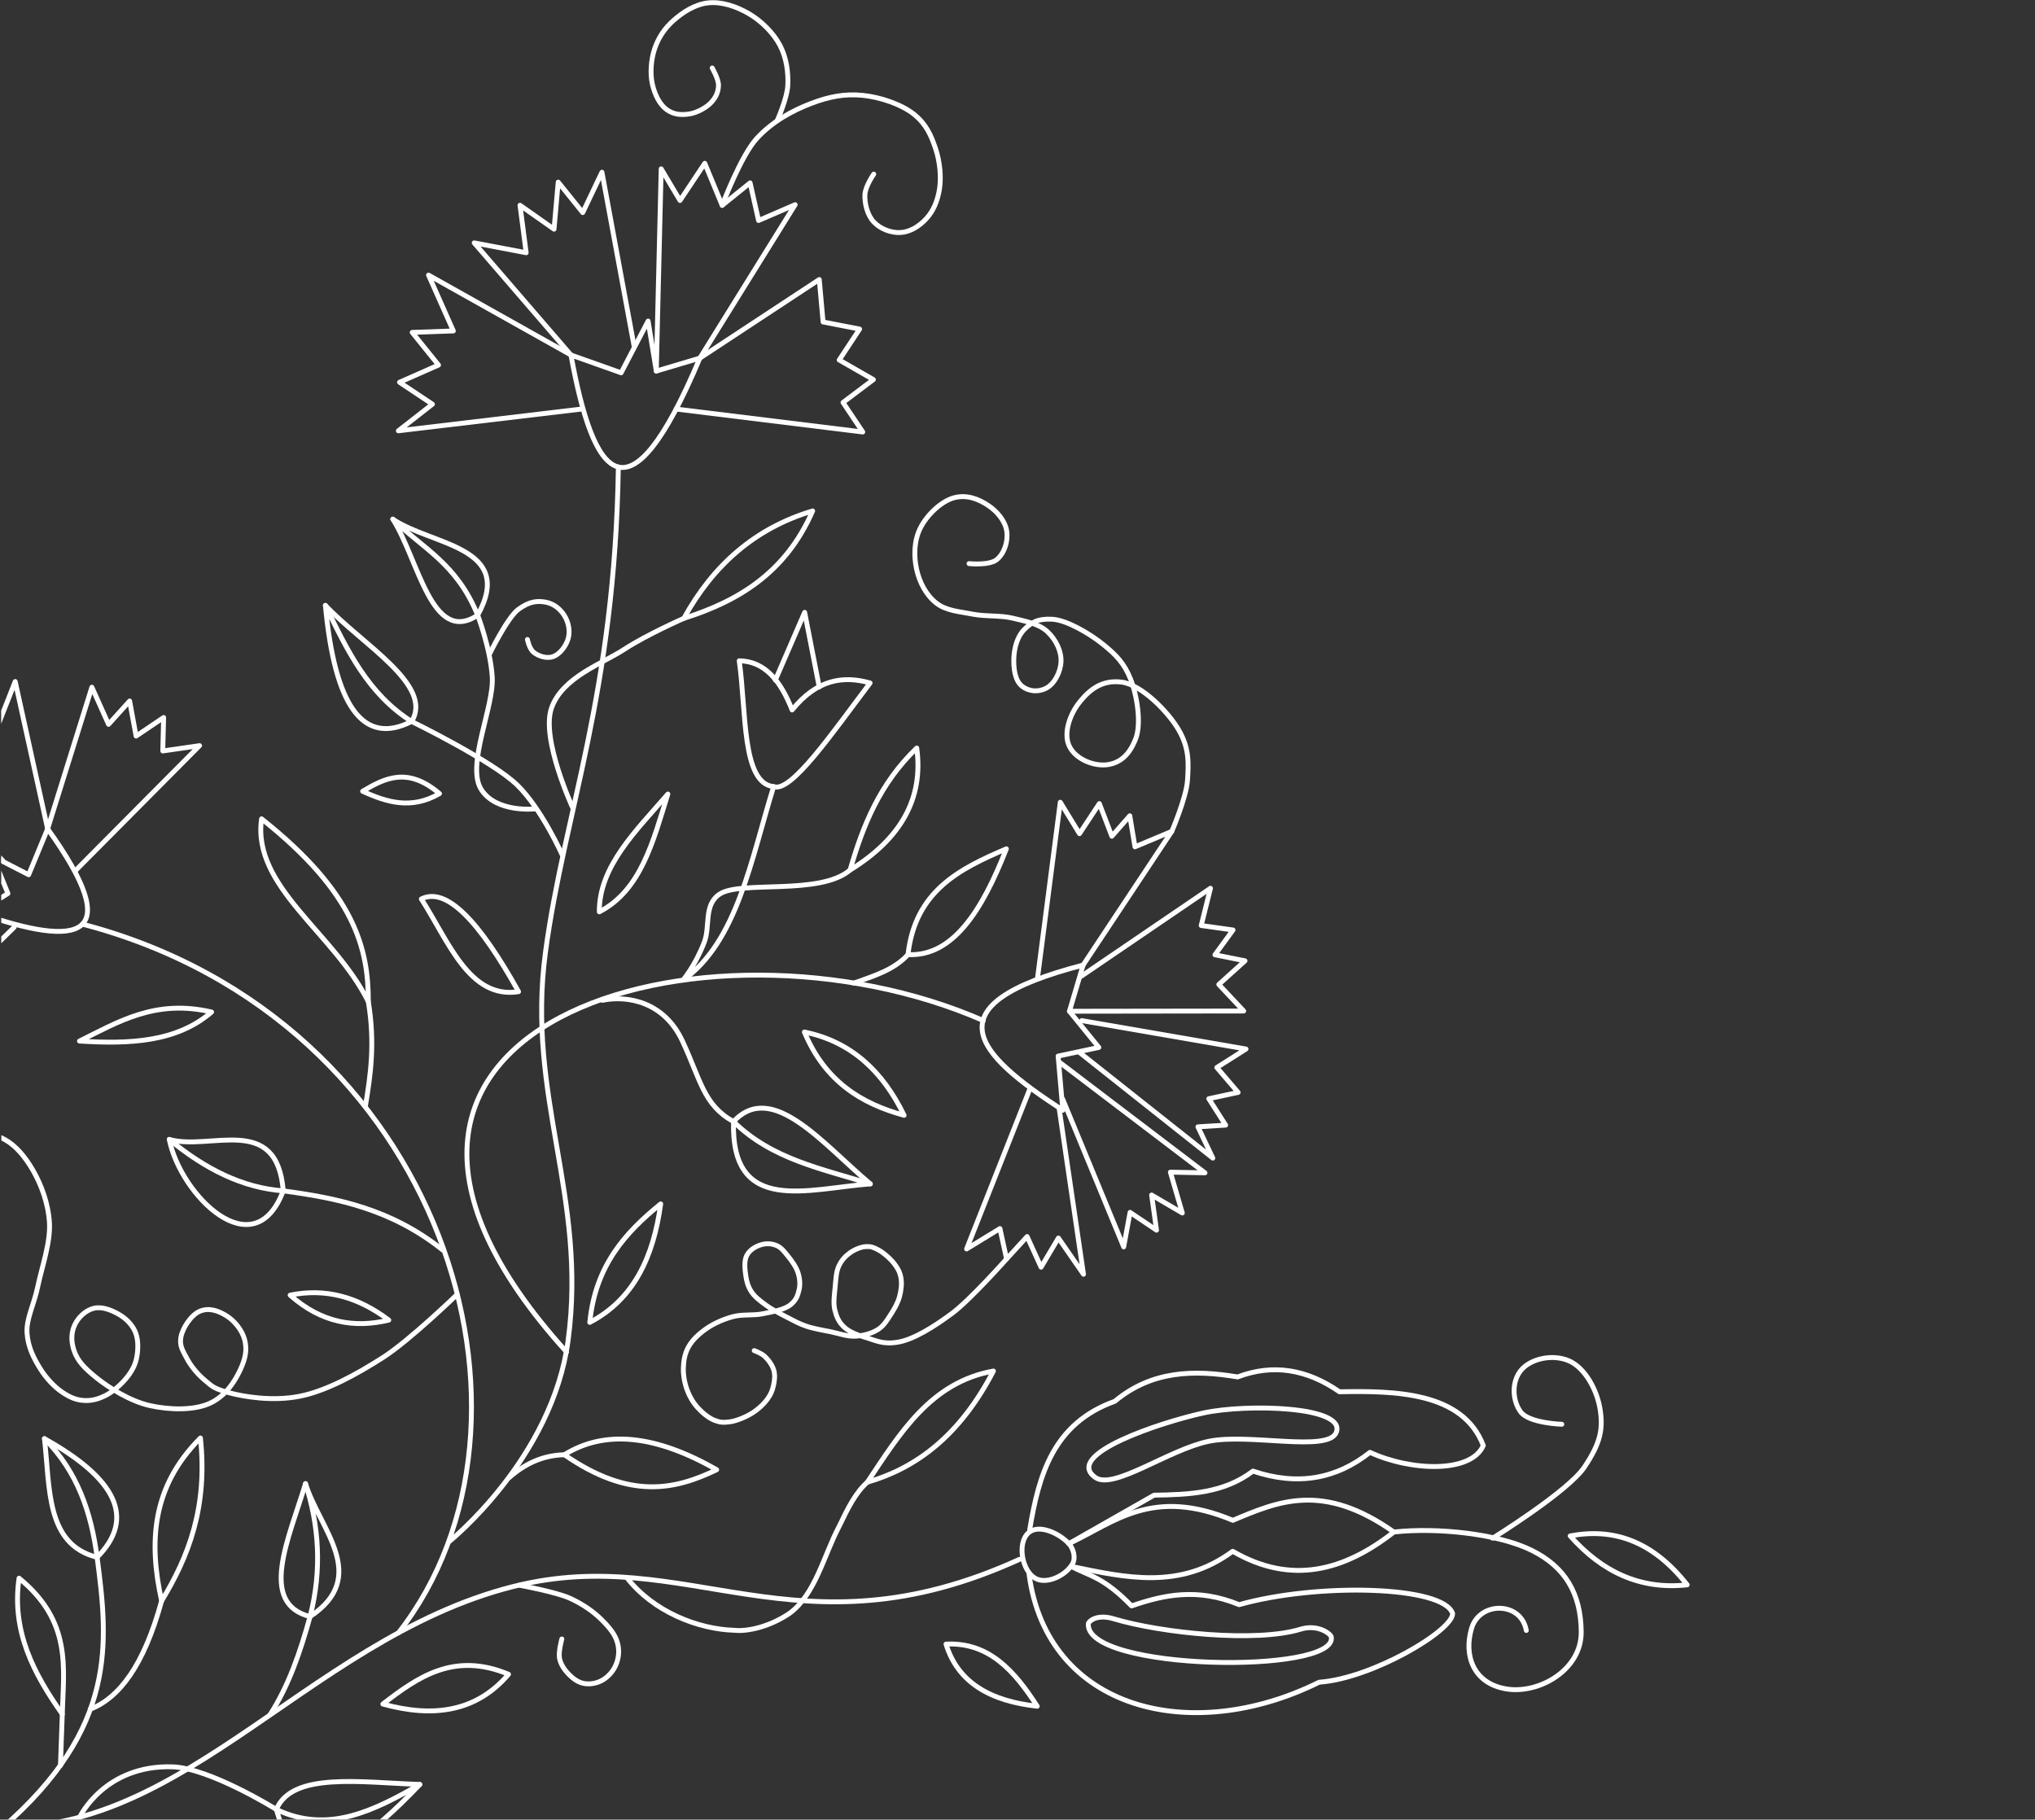 <?xml version="1.0" encoding="UTF-8" standalone="no"?>
<!-- Created with Inkscape (http://www.inkscape.org/) -->

<svg
   xmlns:dc="http://purl.org/dc/elements/1.1/"
   xmlns:cc="http://creativecommons.org/ns#"
   xmlns:rdf="http://www.w3.org/1999/02/22-rdf-syntax-ns#"
   xmlns:svg="http://www.w3.org/2000/svg"
   xmlns="http://www.w3.org/2000/svg"
   xmlns:sodipodi="http://sodipodi.sourceforge.net/DTD/sodipodi-0.dtd"
   xmlns:inkscape="http://www.inkscape.org/namespaces/inkscape"
   width="168.464mm"
   height="150.642mm"
   viewBox="0 0 168.464 150.642"
   version="1.1"
   id="svg1131"
   inkscape:version="0.92.3 (2405546, 2018-03-11)"
   sodipodi:docname="bordados.svg">
  <rect x="0" y="0" width="168.464" height="150.642" fill="#333333" stroke="none"/>
  <defs
     id="defs1125">
    <clipPath
       clipPathUnits="userSpaceOnUse"
       id="clipPath911">
      <rect
         style="opacity:1;fill:#aa638f;fill-opacity:0.941;stroke:none;stroke-width:0.27;stroke-linecap:round;stroke-linejoin:round;stroke-miterlimit:4;stroke-dasharray:none;stroke-opacity:1"
         id="rect913"
         width="182.033"
         height="162.775"
         x="-131.589"
         y="64.39"
         transform="rotate(-60)" />
    </clipPath>
  </defs>
  <sodipodi:namedview
     id="base"
     pagecolor="#ffffff"
     bordercolor="#666666"
     borderopacity="1.0"
     inkscape:pageopacity="0.0"
     inkscape:pageshadow="2"
     inkscape:zoom="0.35"
     inkscape:cx="398.06617"
     inkscape:cy="282.25045"
     inkscape:document-units="mm"
     inkscape:current-layer="layer1"
     showgrid="false"
     fit-margin-top="0"
     fit-margin-left="0"
     fit-margin-right="0"
     fit-margin-bottom="0"
     inkscape:window-width="1366"
     inkscape:window-height="713"
     inkscape:window-x="0"
     inkscape:window-y="0"
     inkscape:window-maximized="1"
     inkscape:snap-bbox="true"
     inkscape:bbox-nodes="true"
     inkscape:snap-bbox-edge-midpoints="true"
     inkscape:bbox-paths="true">
    <sodipodi:guide
       position="0,0"
       orientation="0,636.715"
       id="guide901"
       inkscape:locked="false" />
    <sodipodi:guide
       position="168.464,0"
       orientation="-569.354,0"
       id="guide903"
       inkscape:locked="false" />
    <sodipodi:guide
       position="168.464,150.642"
       orientation="0,-636.715"
       id="guide905"
       inkscape:locked="false" />
    <sodipodi:guide
       position="0,150.642"
       orientation="569.354,0"
       id="guide907"
       inkscape:locked="false" />
  </sodipodi:namedview>
  <g
     inkscape:label="Layer 1"
     inkscape:groupmode="layer"
     id="layer1"
     transform="translate(-21.245,-79.938)">
    <g
       id="g1938"
       style="stroke:#ffffff"
       transform="matrix(0.463,0.801,-0.801,0.463,143.024,20.348)"
       clip-path="url(#clipPath911)">
      <path
         sodipodi:nodetypes="csc"
         inkscape:connector-curvature="0"
         id="path837"
         d="m 129.729,230.359 c 11.601,-14.338 0.72,-34.131 6.059,-52.899 4.396,-15.456 18.463,-18.608 20.561,-40.435"
         style="fill:none;stroke:#ffffff;stroke-width:0.436;stroke-linecap:round;stroke-linejoin:round;stroke-miterlimit:4;stroke-dasharray:none;stroke-opacity:1" />
      <path
         sodipodi:nodetypes="cc"
         inkscape:connector-curvature="0"
         id="path841"
         d="m 134.219,188.413 c -8.91,-22.109 -45.379,-31.142 -69.041,-7.224"
         style="fill:none;stroke:#ffffff;stroke-width:0.436;stroke-linecap:round;stroke-linejoin:round;stroke-miterlimit:4;stroke-dasharray:none;stroke-opacity:1" />
      <path
         sodipodi:nodetypes="cssc"
         inkscape:connector-curvature="0"
         id="path843"
         d="m 129.428,180.392 c 0,0 -1.787,-11.657 -10.254,-18.188 C 108.857,154.248 98.402,154.548 88.077,146.568 78.024,138.798 71.179,129.629 53.759,119.201"
         style="fill:none;stroke:#ffffff;stroke-width:0.436;stroke-linecap:round;stroke-linejoin:round;stroke-miterlimit:4;stroke-dasharray:none;stroke-opacity:1" />
      <path
         sodipodi:nodetypes="cc"
         inkscape:connector-curvature="0"
         id="path845"
         d="m 119.994,162.843 c -38.812,8.349 -28.72,-31.176 -7.003,-47.127"
         style="fill:none;stroke:#ffffff;stroke-width:0.436;stroke-linecap:round;stroke-linejoin:round;stroke-miterlimit:4;stroke-dasharray:none;stroke-opacity:1" />
      <path
         sodipodi:nodetypes="cccccc"
         inkscape:connector-curvature="0"
         id="path847"
         d="m 113.156,105.499 2.966,3.131 4.12,-0.659 -1.153,3.543 4.408,2.06 c -8.377,4.249 -14.137,5.624 -10.34,-8.074 z"
         style="fill:none;stroke:#ffffff;stroke-width:0.436;stroke-linecap:round;stroke-linejoin:round;stroke-miterlimit:4;stroke-dasharray:none;stroke-opacity:1" />
      <path
         sodipodi:nodetypes="ccccccccc"
         inkscape:connector-curvature="0"
         id="path849"
         d="m 120.349,115.152 9.584,12.089 -0.087,-3.496 2.651,0.845 -0.816,-2.593 3,0.291 -1.486,-2.651 3.932,-0.32 -13.91,-5.528"
         style="fill:none;stroke:#ffffff;stroke-width:0.436;stroke-linecap:round;stroke-linejoin:round;stroke-miterlimit:4;stroke-dasharray:none;stroke-opacity:1" />
      <path
         inkscape:connector-curvature="0"
         id="path851"
         d="m 119.685,111.658 15.025,-6.293 -1.602,2.651 3.699,0.903 -2.767,1.573 2.942,1.194 -2.563,1.253 2.389,2.039 -14.186,-1.893"
         style="fill:none;stroke:#ffffff;stroke-width:0.436;stroke-linecap:round;stroke-linejoin:round;stroke-miterlimit:4;stroke-dasharray:none;stroke-opacity:1" />
      <path
         inkscape:connector-curvature="0"
         id="path853"
         d="m 117.399,108.094 9.557,-11.452 0.124,3.09 2.884,-0.536 -0.824,2.554 2.801,-0.124 -1.112,2.225 3.09,0.247 -14.171,5.603"
         style="fill:none;stroke:#ffffff;stroke-width:0.436;stroke-linecap:round;stroke-linejoin:round;stroke-miterlimit:4;stroke-dasharray:none;stroke-opacity:1" />
      <path
         inkscape:connector-curvature="0"
         id="path855"
         d="m 116.122,108.63 7.786,-13.512 -3.172,0.742 -0.659,-3.09 -1.813,2.06 -1.112,-2.513 -1.771,2.266 -2.472,-2.389 1.03,13.965"
         style="fill:none;stroke:#ffffff;stroke-width:0.436;stroke-linecap:round;stroke-linejoin:round;stroke-miterlimit:4;stroke-dasharray:none;stroke-opacity:1" />
      <path
         inkscape:connector-curvature="0"
         id="path857"
         d="m 112.126,109.619 -12.606,-9.64 3.296,-0.082 -1.442,-2.884 3.09,0.494 -0.783,-2.307 2.636,0.989 0.453,-3.543 6.385,12.853"
         style="fill:none;stroke:#ffffff;stroke-width:0.436;stroke-linecap:round;stroke-linejoin:round;stroke-miterlimit:4;stroke-dasharray:none;stroke-opacity:1" />
      <path
         sodipodi:nodetypes="cccccc"
         inkscape:connector-curvature="0"
         id="path859"
         d="m 59.585,188.792 -0.117,-3.204 -3.554,-0.495 3.029,-1.952 -2.709,-3.525 c 12.023,-1.179 10.812,2.784 3.35,9.176 z"
         style="fill:none;stroke:#ffffff;stroke-width:0.436;stroke-linecap:round;stroke-linejoin:round;stroke-miterlimit:4;stroke-dasharray:none;stroke-opacity:1" />
      <path
         inkscape:connector-curvature="0"
         id="path880"
         d="m 62.362,186.613 4.078,15.943 -2.348,-1.854 -1.112,2.43 -1.73,-2.101 -1.73,1.73 -1.153,-2.266 -2.431,1.689 3.649,-13.393"
         style="fill:none;stroke:#ffffff;stroke-width:0.436;stroke-linecap:round;stroke-linejoin:round;stroke-miterlimit:4;stroke-dasharray:none;stroke-opacity:1" />
      <path
         inkscape:connector-curvature="0"
         id="path882"
         d="m 59.585,188.792 -7.81,10.55 0.33,-3.09 -3.048,0.7 0.618,-2.348 -2.76,-0.165 1.854,-2.554 -4.202,-0.371 11.349,-6.423"
         style="fill:none;stroke:#ffffff;stroke-width:0.436;stroke-linecap:round;stroke-linejoin:round;stroke-miterlimit:4;stroke-dasharray:none;stroke-opacity:1" />
      <path
         inkscape:connector-curvature="0"
         id="path884"
         d="m 56.718,184.512 -13.059,2.884 1.936,-2.884 -3.048,-1.112 2.595,-1.689 -2.966,-2.348 3.749,-0.618 -2.554,-3.213 12.864,4.085"
         style="fill:none;stroke:#ffffff;stroke-width:0.436;stroke-linecap:round;stroke-linejoin:round;stroke-miterlimit:4;stroke-dasharray:none;stroke-opacity:1" />
      <path
         inkscape:connector-curvature="0"
         id="path886"
         d="M 60.714,179.321 56.595,164.12 l -1.236,3.09 -2.554,-1.565 0.206,2.966 -3.007,-1.071 0.865,2.678 -3.625,-0.371 8.992,9.77"
         style="fill:none;stroke:#ffffff;stroke-width:0.436;stroke-linecap:round;stroke-linejoin:round;stroke-miterlimit:4;stroke-dasharray:none;stroke-opacity:1" />
      <path
         sodipodi:nodetypes="cccccc"
         inkscape:connector-curvature="0"
         id="path888"
         d="m 48.974,108.012 -0.947,3.955 -4.243,-1.607 2.801,4.408 -3.625,3.09 c 10.445,3.738 16.051,3.413 6.015,-9.846 z"
         style="fill:none;stroke:#ffffff;stroke-width:0.436;stroke-linecap:round;stroke-linejoin:round;stroke-opacity:1" />
      <path
         inkscape:connector-curvature="0"
         id="path890"
         d="m 51.857,112.132 10.134,-13.43 -3.172,0.206 -0.412,-3.378 -3.048,1.771 -1.483,-2.966 -2.183,2.513 -3.46,-1.607 0.742,12.771 -7.621,-14.254 -0.412,3.543 -3.296,-1.03 0.494,3.172 -4.037,-0.536 1.771,3.584 -3.296,0.041 15.448,9.434"
         style="fill:none;stroke:#ffffff;stroke-width:0.436;stroke-linecap:round;stroke-linejoin:round;stroke-opacity:1" />
      <path
         inkscape:connector-curvature="0"
         id="path892"
         d="m 45.143,112.585 -14.954,-5.314 2.266,3.296 -3.46,0.536 3.46,2.431 -3.378,1.565 3.955,1.648 -3.09,3.584 13.018,-2.472"
         style="fill:none;stroke:#ffffff;stroke-width:0.436;stroke-linecap:round;stroke-linejoin:round;stroke-opacity:1" />
      <path
         inkscape:connector-curvature="0"
         id="path894"
         d="m 47.655,119.382 -6.55,15.242 -0.536,-3.831 -3.172,1.565 0.412,-3.79 -3.708,0.577 1.73,-3.254 -5.438,-0.577 12.565,-7.456"
         style="fill:none;stroke:#ffffff;stroke-width:0.436;stroke-linecap:round;stroke-linejoin:round;stroke-opacity:1" />
      <path
         sodipodi:nodetypes="sssss"
         inkscape:connector-curvature="0"
         id="path896"
         d="m 157.344,132.513 c -1.219,0.275 -2.904,1.427 -2.651,2.651 0.277,1.34 2.628,2.194 3.816,1.515 1.041,-0.595 1.167,-2.524 0.553,-3.554 -0.311,-0.522 -1.125,-0.745 -1.719,-0.612 z"
         style="fill:none;stroke:#ffffff;stroke-width:0.436;stroke-linecap:round;stroke-linejoin:round;stroke-opacity:1" />
      <path
         sodipodi:nodetypes="ccccc"
         inkscape:connector-curvature="0"
         id="path898"
         d="m 159.212,133.347 c 3.301,-3.701 6.711,-7.343 6.056,-13.182 5.231,-2.999 6.523,-7.717 5.726,-13.347 -7.084,3.264 -7.566,7.611 -8.115,11.947 -6.214,4.739 -5.153,9.219 -5.535,13.749"
         style="fill:none;stroke:#ffffff;stroke-width:0.436;stroke-linecap:round;stroke-linejoin:round;stroke-opacity:1" />
      <path
         sodipodi:nodetypes="cccccc"
         inkscape:connector-curvature="0"
         id="path900"
         d="m 157.935,136.972 c 11.297,4.652 20.529,-4.843 21.35,-17.639 2.086,-4.286 1.99,-12.627 0.663,-13.415 -2.548,-0.573 -8.448,9.056 -10.254,16.138 -3.192,2.463 -4.135,5.389 -4.719,8.389 -3.577,0.908 -4.175,1.923 -5.763,2.902"
         style="fill:none;stroke:#ffffff;stroke-width:0.436;stroke-linecap:round;stroke-linejoin:round;stroke-opacity:1" />
      <path
         sodipodi:nodetypes="ccccccccc"
         inkscape:connector-curvature="0"
         id="path902"
         d="m 157.344,132.513 0.058,-8.768 c 1.518,-2.729 2.98,-5.473 2.563,-8.739 3.178,-2.794 4.343,-6.121 3.787,-9.904 3.342,-2.365 6.156,-6.924 4.544,-9.088 -5.075,-0.815 -8.2,4.39 -10.603,8.739 -3.188,1.501 -5.162,3.859 -5.709,7.224 -2.505,3.039 -4.343,6.332 -3.612,10.603 -1.049,5.763 2.3,9.189 6.146,12.351"
         style="fill:none;stroke:#ffffff;stroke-width:0.436;stroke-linecap:round;stroke-linejoin:round;stroke-opacity:1" />
      <path
         sodipodi:nodetypes="ccssc"
         inkscape:connector-curvature="0"
         id="path904"
         d="m 164.403,134.583 c 3.489,2.44 15.092,-16.973 11.938,-18.213 -0.194,-0.124 -1.615,0.376 -1.998,2.035 -0.93,4.028 -5.924,10.952 -9.181,14.012 -1.061,0.997 -0.956,1.934 -0.758,2.166 z"
         style="fill:none;stroke:#ffffff;stroke-width:0.436;stroke-linecap:round;stroke-linejoin:round;stroke-opacity:1" />
      <path
         sodipodi:nodetypes="sssss"
         inkscape:connector-curvature="0"
         id="path906"
         d="m 153.404,127.497 c 1.803,-0.831 1.119,-6.874 2.266,-10.381 1.142,-3.492 6.244,-8.771 5.026,-10.299 -1.571,-1.97 -6.252,5.658 -7.456,9.434 -1.163,3.644 -3.09,12.747 0.165,11.246 z"
         style="fill:none;stroke:#ffffff;stroke-width:0.436;stroke-linecap:round;stroke-linejoin:round;stroke-opacity:1" />
      <path
         sodipodi:nodetypes="ccc"
         inkscape:connector-curvature="0"
         id="path908"
         d="m 179.191,93.334 c 4.192,-0.851 7.322,-2.996 9.03,-6.875 -5.002,0.715 -7.753,3.211 -9.03,6.875 z"
         style="fill:none;stroke:#ffffff;stroke-width:0.436;stroke-linecap:round;stroke-linejoin:round;stroke-opacity:1" />
      <path
         sodipodi:nodetypes="czzzzc"
         inkscape:connector-curvature="0"
         id="path910"
         d="m 170.994,106.817 c 1.597,-3.619 4.833,-8.033 7.614,-9.871 2.781,-1.838 5.526,-1.858 8.506,-0.175 2.98,1.683 2.954,6.104 1.049,8.389 -1.906,2.285 -4.503,1.775 -6.234,-0.058 -1.731,-1.833 0.126,-5.046 2.622,-4.136"
         style="fill:none;stroke:#ffffff;stroke-width:0.436;stroke-linecap:round;stroke-linejoin:round;stroke-opacity:1" />
      <path
         sodipodi:nodetypes="czzzzzc"
         inkscape:connector-curvature="0"
         id="path912"
         d="m 175.896,99.443 c 0,0 -0.243,-7.948 -1.401,-10.299 -1.158,-2.351 -2.114,-3.153 -3.749,-3.79 -1.635,-0.637 -3.919,-0.71 -5.191,0.247 -1.271,0.957 -1.869,2.857 -1.401,4.12 0.468,1.263 1.958,2.035 3.213,1.895 1.255,-0.14 2.801,-2.636 2.801,-2.636"
         style="fill:none;stroke:#ffffff;stroke-width:0.436;stroke-linecap:round;stroke-linejoin:round;stroke-opacity:1" />
      <path
         sodipodi:nodetypes="czzzzzzzzzzzzzzzzzzzzzzzzzc"
         inkscape:connector-curvature="0"
         id="path914"
         d="m 106.771,92.646 c 0,0 -1.966,-2.645 -3.258,-3.507 -1.292,-0.862 -2.382,-1.566 -4.253,-1.573 -1.871,-0.007 -5.192,0.838 -6.292,2.272 -1.1,1.434 -0.84,2.855 -0.35,4.136 0.491,1.281 1.659,2.695 2.971,2.796 1.312,0.101 2.708,-1.035 3.146,-2.156 0.438,-1.121 0.157,-2.185 -0.757,-3.321 -0.914,-1.136 -3.294,-2.045 -4.835,-2.272 -1.541,-0.228 -2.554,0.042 -3.962,0.583 -1.407,0.541 -3.492,1.722 -4.195,2.796 -0.703,1.074 -0.697,1.753 -0.466,2.622 0.231,0.869 0.999,1.624 1.748,2.097 0.749,0.473 1.754,0.916 2.505,0.641 0.751,-0.276 1.25,-0.985 1.282,-1.806 0.032,-0.821 -0.604,-1.827 -1.398,-2.33 -0.795,-0.504 -1.908,-0.588 -2.913,-0.291 -1.004,0.297 -1.824,1.258 -2.622,2.097 -0.798,0.839 -1.324,2.037 -2.097,2.913 -0.773,0.876 -1.432,1.908 -2.505,2.33 -1.073,0.422 -2.35,0.366 -3.496,0 -1.145,-0.366 -2.323,-1.072 -3.029,-2.156 -0.707,-1.084 -1.134,-2.816 -0.816,-3.962 0.319,-1.146 1.209,-1.828 2.097,-2.272 0.889,-0.444 1.995,-0.635 2.855,-0.291 0.86,0.344 1.606,1.185 1.748,2.039 0.141,0.854 -0.932,2.33 -0.932,2.33"
         style="fill:none;stroke:#ffffff;stroke-width:0.436;stroke-linecap:round;stroke-linejoin:round;stroke-opacity:1" />
      <path
         sodipodi:nodetypes="czzzzzzzzzzc"
         inkscape:connector-curvature="0"
         id="path916"
         d="m 38.139,99.443 c 0,0 -2.988,-3.656 -3.625,-5.644 -0.637,-1.988 -0.567,-4.081 -0.288,-5.809 0.278,-1.727 0.753,-3.069 1.689,-4.367 0.936,-1.298 2.465,-2.628 3.79,-3.131 1.325,-0.502 2.398,-0.36 3.584,-0.124 1.186,0.237 2.492,0.83 3.337,1.524 0.845,0.694 1.422,1.473 1.689,2.348 0.267,0.875 0.305,1.824 -0.082,2.595 -0.387,0.771 -1.183,1.41 -2.019,1.607 -0.835,0.197 -1.872,-0.124 -2.513,-0.536 -0.641,-0.412 -1.195,-1.607 -1.195,-1.607"
         style="fill:none;stroke:#ffffff;stroke-width:0.436;stroke-linecap:round;stroke-linejoin:round;stroke-opacity:1" />
      <path
         sodipodi:nodetypes="czzzzzzzzzzzc"
         inkscape:connector-curvature="0"
         id="path918"
         d="m 34.038,91.383 c 0,0 -1.271,-1.76 -2.243,-2.389 -0.972,-0.629 -2.195,-1.144 -3.466,-1.194 -1.272,-0.051 -2.728,0.353 -3.845,0.99 -1.117,0.638 -2.158,1.553 -2.651,2.651 -0.493,1.098 -0.418,2.401 -0.204,3.466 0.214,1.066 0.656,1.955 1.34,2.738 0.684,0.783 1.725,1.49 2.651,1.777 0.925,0.287 1.912,0.348 2.622,0.029 0.709,-0.319 1.077,-0.879 1.34,-1.544 0.263,-0.665 0.281,-1.625 0.087,-2.243 -0.194,-0.618 -0.522,-1.023 -0.99,-1.311 -0.469,-0.288 -1.631,-0.291 -1.631,-0.291"
         style="fill:none;stroke:#ffffff;stroke-width:0.436;stroke-linecap:round;stroke-linejoin:round;stroke-opacity:1" />
      <path
         sodipodi:nodetypes="czzzzzzzzzzzzzzzzzzzzzzzzzzzzzzzzzzzzzzzzzzzc"
         inkscape:connector-curvature="0"
         id="path920"
         d="m 132.496,124.59 c 0,0 1.543,4.63 1.777,6.671 0.234,2.041 0.291,4.118 -0.175,5.418 -0.466,1.3 -1.127,1.684 -1.748,2.272 -0.62,0.588 -1.223,1.094 -1.864,1.282 -0.642,0.188 -1.142,0.12 -1.748,-0.058 -0.605,-0.179 -1.213,-0.667 -1.748,-1.049 -0.535,-0.381 -1.128,-0.752 -1.456,-1.223 -0.329,-0.472 -0.475,-0.945 -0.524,-1.456 -0.049,-0.511 0.031,-1.115 0.233,-1.515 0.202,-0.399 0.387,-0.548 0.816,-0.816 0.429,-0.268 1.234,-0.544 1.777,-0.612 0.543,-0.068 0.912,-0.057 1.398,0.117 0.487,0.174 0.991,0.548 1.398,0.961 0.407,0.413 0.727,0.962 0.99,1.486 0.263,0.524 0.548,0.989 0.583,1.631 0.035,0.642 -0.169,1.423 -0.495,2.068 -0.326,0.645 -0.932,1.131 -1.427,1.69 -0.495,0.559 -1.031,1.212 -1.544,1.66 -0.513,0.448 -0.914,0.681 -1.486,1.049 -0.572,0.367 -1.337,0.866 -1.952,1.136 -0.614,0.27 -1.138,0.494 -1.69,0.524 -0.551,0.03 -0.997,-0.082 -1.515,-0.291 -0.518,-0.21 -1.219,-0.509 -1.515,-0.99 -0.296,-0.482 -0.289,-1.091 -0.175,-1.573 0.114,-0.482 0.386,-0.886 0.757,-1.165 0.372,-0.28 0.822,-0.326 1.34,-0.408 0.518,-0.082 1.214,-0.153 1.748,-0.029 0.533,0.124 0.999,0.344 1.369,0.699 0.37,0.355 0.655,0.659 0.757,1.34 0.103,0.681 -0.276,1.704 -0.553,2.534 -0.277,0.83 -0.876,1.566 -1.107,2.418 -0.231,0.852 -0.333,1.807 -0.262,2.622 0.071,0.814 0.251,1.583 0.612,2.185 0.36,0.601 0.839,0.99 1.398,1.34 0.559,0.35 1.26,0.591 1.893,0.699 0.633,0.108 1.232,0.099 1.835,-0.029 0.604,-0.128 1.294,-0.388 1.719,-0.728 0.425,-0.34 0.594,-0.593 0.816,-1.136 0.222,-0.543 0.343,-1.431 0.32,-2.097 -0.022,-0.667 -0.191,-1.353 -0.408,-1.835 -0.217,-0.483 -0.428,-0.744 -0.757,-1.049 -0.329,-0.305 -0.727,-0.612 -1.194,-0.728 -0.467,-0.117 -1.081,-0.04 -1.486,0.087 -0.405,0.127 -0.903,0.553 -0.903,0.553"
         style="fill:none;stroke:#ffffff;stroke-width:0.436;stroke-linecap:round;stroke-linejoin:round;stroke-opacity:1" />
      <path
         sodipodi:nodetypes="ccc"
         inkscape:connector-curvature="0"
         id="path922"
         d="m 133.136,224.801 c 2.093,-3.817 5.057,-5.108 8.239,-5.767 -1.568,3.455 -3.429,6.528 -8.239,5.767 z"
         style="fill:none;stroke:#ffffff;stroke-width:0.436;stroke-linecap:round;stroke-linejoin:round;stroke-opacity:1" />
      <path
         sodipodi:nodetypes="ccc"
         inkscape:connector-curvature="0"
         id="path924"
         d="m 113.009,215.387 c 3.78,2.982 8.073,3.138 12.467,2.738 -3.513,-2.156 -6.715,-4.913 -12.467,-2.738 z"
         style="fill:none;stroke:#ffffff;stroke-width:0.436;stroke-linecap:round;stroke-linejoin:round;stroke-opacity:1" />
      <path
         sodipodi:nodetypes="ccc"
         inkscape:connector-curvature="0"
         id="path926"
         d="m 110.272,195.058 c 1.591,5.976 5.789,8.692 10.876,10.299 -2.205,-4.054 -5.181,-7.771 -10.876,-10.299 z"
         style="fill:none;stroke:#ffffff;stroke-width:0.436;stroke-linecap:round;stroke-linejoin:round;stroke-opacity:1" />
      <path
         sodipodi:nodetypes="cc"
         inkscape:connector-curvature="0"
         id="path928"
         d="m 131.611,227.932 c -2.591,-13.471 -9.624,-16.579 -16.725,-19.527"
         style="fill:none;stroke:#ffffff;stroke-width:0.436;stroke-linecap:round;stroke-linejoin:round;stroke-opacity:1" />
      <path
         inkscape:connector-curvature="0"
         id="path930"
         d="m 129.379,220.572 -3.903,-2.447"
         style="fill:none;stroke:#ffffff;stroke-width:0.436;stroke-linecap:round;stroke-linejoin:round;stroke-opacity:1" />
      <path
         sodipodi:nodetypes="cc"
         inkscape:connector-curvature="0"
         id="path932"
         d="m 126.35,215.736 c 0.412,-2.745 -0.959,-6.084 -5.202,-10.38"
         style="fill:none;stroke:#ffffff;stroke-width:0.436;stroke-linecap:round;stroke-linejoin:round;stroke-opacity:1" />
      <path
         sodipodi:nodetypes="ccc"
         inkscape:connector-curvature="0"
         id="path934"
         d="m 114.886,208.405 c -1.294,-4.803 -5.284,-4.973 -11.549,-1.233 4.026,-1.086 7.832,-0.311 11.549,1.233 z"
         style="fill:none;stroke:#ffffff;stroke-width:0.436;stroke-linecap:round;stroke-linejoin:round;stroke-opacity:1" />
      <path
         sodipodi:nodetypes="cc"
         inkscape:connector-curvature="0"
         id="path936"
         d="m 114.886,208.405 c -3.302,3.425 -7.509,0.512 -11.549,-1.233"
         style="fill:none;stroke:#ffffff;stroke-width:0.436;stroke-linecap:round;stroke-linejoin:round;stroke-opacity:1" />
      <path
         sodipodi:nodetypes="ccc"
         inkscape:connector-curvature="0"
         id="path938"
         d="m 142.446,205.81 c 4.148,1.051 8.35,0.877 4.49,-12.235 -0.025,4.72 -0.264,9.347 -4.49,12.235 z"
         style="fill:none;stroke:#ffffff;stroke-width:0.436;stroke-linecap:round;stroke-linejoin:round;stroke-opacity:1" />
      <path
         sodipodi:nodetypes="cc"
         inkscape:connector-curvature="0"
         id="path940"
         d="m 142.446,205.81 c -2.218,-2.918 1.692,-7.75 4.49,-12.235"
         style="fill:none;stroke:#ffffff;stroke-width:0.436;stroke-linecap:round;stroke-linejoin:round;stroke-opacity:1" />
      <path
         sodipodi:nodetypes="csc"
         inkscape:connector-curvature="0"
         id="path942"
         d="m 134.215,221.358 c 0,0 -2.923,-4.256 0.28,-9.411 1.76,-2.833 7.951,-6.138 7.951,-6.138"
         style="fill:none;stroke:#ffffff;stroke-width:0.436;stroke-linecap:round;stroke-linejoin:round;stroke-opacity:1" />
      <path
         sodipodi:nodetypes="ccc"
         inkscape:connector-curvature="0"
         id="path944"
         d="m 139.05,192.841 c 3.321,-3.261 4.809,-6.877 3.321,-11.069 -4.19,3.192 -3.849,7.116 -3.321,11.069 z"
         style="fill:none;stroke:#ffffff;stroke-width:0.436;stroke-linecap:round;stroke-linejoin:round;stroke-opacity:1" />
      <path
         sodipodi:nodetypes="ccc"
         inkscape:connector-curvature="0"
         id="path946"
         d="m 129.016,194.563 c -0.407,-6.468 -6.381,-4.66 -10.505,-5.603 3.861,0.84 7.412,2.567 10.505,5.603 z"
         style="fill:none;stroke:#ffffff;stroke-width:0.436;stroke-linecap:round;stroke-linejoin:round;stroke-opacity:1" />
      <path
         sodipodi:nodetypes="cc"
         inkscape:connector-curvature="0"
         id="path948"
         d="m 118.511,188.961 c 3.558,3.809 7.157,9.029 10.505,5.603"
         style="fill:none;stroke:#ffffff;stroke-width:0.436;stroke-linecap:round;stroke-linejoin:round;stroke-opacity:1" />
      <path
         sodipodi:nodetypes="cc"
         inkscape:connector-curvature="0"
         id="path950"
         d="m 134.825,202.061 c -1.414,-2.76 -3.523,-5.173 -5.809,-7.498"
         style="fill:none;stroke:#ffffff;stroke-width:0.436;stroke-linecap:round;stroke-linejoin:round;stroke-opacity:1" />
      <path
         sodipodi:nodetypes="cssssssssc"
         inkscape:connector-curvature="0"
         id="path952"
         d="m 135.963,176.936 c 0,0 2.159,-2.53 3.263,-3.321 1.104,-0.791 2.189,-1.26 3.146,-1.515 0.957,-0.255 1.735,-0.366 2.447,-0.175 0.712,0.191 1.248,0.6 1.631,1.107 0.384,0.507 0.592,1.161 0.583,1.748 -0.01,0.587 -0.226,1.162 -0.583,1.573 -0.357,0.411 -0.878,0.625 -1.398,0.757 -0.52,0.132 -1.097,0.178 -1.631,0 -0.534,-0.178 -1.398,-1.049 -1.398,-1.049"
         style="fill:none;stroke:#ffffff;stroke-width:0.436;stroke-linecap:round;stroke-linejoin:round;stroke-opacity:1" />
      <path
         sodipodi:nodetypes="ccc"
         inkscape:connector-curvature="0"
         id="path954"
         d="m 159.624,146.53 c 3.557,0.816 6.439,-0.931 8.898,-4.284 -3.717,0.177 -7.136,0.85 -8.898,4.284 z"
         style="fill:none;stroke:#ffffff;stroke-width:0.436;stroke-linecap:round;stroke-linejoin:round;stroke-opacity:1" />
      <path
         sodipodi:nodetypes="ccc"
         inkscape:connector-curvature="0"
         id="path956"
         d="m 140.592,130.628 c -1.935,5.355 0.637,10.033 2.966,14.748 1.092,-4.421 0.547,-9.231 -2.966,-14.748 z"
         style="fill:none;stroke:#ffffff;stroke-width:0.436;stroke-linecap:round;stroke-linejoin:round;stroke-opacity:1" />
      <path
         sodipodi:nodetypes="ccccc"
         inkscape:connector-curvature="0"
         id="path958"
         d="m 140.18,168.281 c 3.824,-0.526 7.188,-3.203 8.904,-5.986 0.733,-1.007 1.311,-3.002 1.146,-5.046 -0.309,-2.809 -2.983,-5.278 -4.479,-7.66 -1.121,-1.644 -1.902,-2.833 -2.193,-4.212"
         style="fill:none;stroke:#ffffff;stroke-width:0.436;stroke-linecap:round;stroke-linejoin:round;stroke-opacity:1" />
      <path
         sodipodi:nodetypes="ccc"
         inkscape:connector-curvature="0"
         id="path961"
         d="m 127.865,167.614 c 6.45,-3.046 7.672,-7.007 7.981,-11.127 -5.447,3.167 -8.127,6.873 -7.981,11.127 z"
         style="fill:none;stroke:#ffffff;stroke-width:0.436;stroke-linecap:round;stroke-linejoin:round;stroke-opacity:1" />
      <path
         sodipodi:nodetypes="cc"
         inkscape:connector-curvature="0"
         id="path963"
         d="m 127.165,172.916 c -0.355,-1.767 -0.263,-3.534 0.699,-5.302"
         style="fill:none;stroke:#ffffff;stroke-width:0.436;stroke-linecap:round;stroke-linejoin:round;stroke-opacity:1" />
      <path
         sodipodi:nodetypes="ccc"
         inkscape:connector-curvature="0"
         id="path965"
         d="m 112.744,148.919 c 3.757,2.912 6.197,6.34 6.003,10.801 -4.164,-2.989 -5.374,-6.813 -6.003,-10.801 z"
         style="fill:none;stroke:#ffffff;stroke-width:0.436;stroke-linecap:round;stroke-linejoin:round;stroke-opacity:1" />
      <path
         sodipodi:nodetypes="czzzzzzzzzzzzzzzzzzzzzzzzzzzzzzzzzzzzzc"
         inkscape:connector-curvature="0"
         id="path967"
         d="m 110.643,168.734 c 0,0 1.437,5.741 1.565,8.569 0.129,2.828 0.056,5.938 -0.742,8.239 -0.797,2.301 -2.425,4.292 -3.46,5.314 -1.036,1.022 -1.25,0.985 -2.019,1.277 -0.769,0.292 -1.763,0.447 -2.513,0.412 -0.75,-0.035 -1.282,0.029 -1.895,-0.494 -0.613,-0.523 -1.272,-1.775 -1.153,-2.637 0.119,-0.862 0.743,-1.399 1.483,-1.813 0.74,-0.414 1.839,-0.611 2.719,-0.371 0.88,0.24 1.5,0.765 2.142,1.689 0.643,0.924 1.371,2.266 1.236,3.831 -0.135,1.565 -1.297,3.458 -2.513,4.779 -1.216,1.321 -3.216,2.373 -4.531,2.884 -1.315,0.511 -2.156,0.698 -3.048,0.536 -0.892,-0.163 -1.572,-0.568 -2.019,-1.195 -0.446,-0.627 -0.656,-1.5 -0.453,-2.225 0.203,-0.725 0.899,-1.273 1.524,-1.648 0.625,-0.374 1.354,-0.594 2.06,-0.536 0.706,0.059 1.403,0.449 1.936,0.865 0.533,0.416 0.866,0.825 1.195,1.524 0.329,0.699 0.602,1.837 0.577,2.636 -0.025,0.799 -0.195,1.437 -0.577,2.019 -0.382,0.582 -0.86,0.95 -1.607,1.318 -0.747,0.368 -1.792,0.629 -2.842,0.659 -1.05,0.03 -2.192,-0.007 -3.337,-0.577 -1.145,-0.569 -1.878,-1.808 -3.131,-2.925 -1.253,-1.117 -2.814,-2.954 -4.408,-3.749 -1.593,-0.795 -3.344,-1.065 -4.779,-1.071 -1.434,-0.005 -2.689,0.234 -3.625,0.783 -0.936,0.549 -1.484,1.285 -1.854,2.101 -0.37,0.816 -0.501,1.786 -0.33,2.554 0.171,0.768 0.588,1.291 1.153,1.813 0.566,0.522 1.442,0.947 2.183,1.153 0.741,0.207 1.479,0.247 2.142,0.124 0.663,-0.123 1.31,-0.369 1.73,-0.783 0.42,-0.414 0.615,-0.996 0.7,-1.483 0.085,-0.487 0.116,-0.916 -0.124,-1.318 -0.24,-0.402 -1.236,-0.824 -1.236,-0.824"
         style="fill:none;stroke:#ffffff;stroke-width:0.436;stroke-linecap:round;stroke-linejoin:round;stroke-opacity:1" />
      <path
         sodipodi:nodetypes="czzzzzzzzzzc"
         inkscape:connector-curvature="0"
         id="path969"
         d="m 43.66,187.395 c 0,0 -3.563,1.891 -4.64,2.853 -1.077,0.962 -1.532,1.661 -1.981,2.534 -0.449,0.873 -0.728,1.676 -0.757,2.563 -0.029,0.888 0.173,1.735 0.583,2.593 0.41,0.858 1.153,1.809 1.893,2.389 0.74,0.58 1.541,0.91 2.359,1.078 0.818,0.168 1.766,0.212 2.418,-0.058 0.651,-0.27 1.088,-0.718 1.311,-1.253 0.223,-0.534 0.191,-1.03 -0.029,-1.66 -0.22,-0.631 -0.862,-1.531 -1.427,-1.864 -0.566,-0.333 -1.573,-0.233 -1.573,-0.233"
         style="fill:none;stroke:#ffffff;stroke-width:0.436;stroke-linecap:round;stroke-linejoin:round;stroke-opacity:1" />
      <path
         sodipodi:nodetypes="czzzzzzzzzc"
         inkscape:connector-curvature="0"
         id="path971"
         d="m 40.127,189.432 c 0,0 -2.698,0.315 -3.845,0.029 -1.147,-0.286 -2.12,-0.831 -2.855,-1.544 -0.735,-0.713 -1.34,-1.559 -1.456,-2.505 -0.116,-0.946 0.292,-1.99 0.786,-2.709 0.494,-0.719 1.18,-1.166 1.923,-1.456 0.742,-0.291 1.626,-0.415 2.359,-0.233 0.734,0.182 1.369,0.593 1.806,1.194 0.437,0.602 0.618,1.522 0.612,2.214 -0.006,0.692 -0.014,1.323 -0.524,1.777 -0.511,0.454 -2.214,0.379 -2.214,0.379"
         style="fill:none;stroke:#ffffff;stroke-width:0.436;stroke-linecap:round;stroke-linejoin:round;stroke-opacity:1" />
      <path
         sodipodi:nodetypes="ccc"
         inkscape:connector-curvature="0"
         id="path973"
         d="m 109.571,175.188 c -0.898,3.036 -2.815,5.352 -6.35,6.525 1.011,-3.044 3.165,-5.19 6.35,-6.525 z"
         style="fill:none;stroke:#ffffff;stroke-width:0.436;stroke-linecap:round;stroke-linejoin:round;stroke-opacity:1" />
      <path
         sodipodi:nodetypes="ccc"
         inkscape:connector-curvature="0"
         id="path975"
         d="m 94.832,177.577 c -2.041,2.999 -5.185,5.078 -9.088,6.525 4.782,1.625 13.796,-0.766 9.088,-6.525 z"
         style="fill:none;stroke:#ffffff;stroke-width:0.436;stroke-linecap:round;stroke-linejoin:round;stroke-opacity:1" />
      <path
         sodipodi:nodetypes="cc"
         inkscape:connector-curvature="0"
         id="path977"
         d="m 94.832,177.577 c -6.327,-3.025 -6.347,3.896 -9.088,6.525"
         style="fill:none;stroke:#ffffff;stroke-width:0.436;stroke-linecap:round;stroke-linejoin:round;stroke-opacity:1" />
      <path
         sodipodi:nodetypes="cc"
         inkscape:connector-curvature="0"
         id="path979"
         d="m 106.565,167.869 c -5.481,2.143 -8.741,5.833 -11.733,9.708"
         style="fill:none;stroke:#ffffff;stroke-width:0.436;stroke-linecap:round;stroke-linejoin:round;stroke-opacity:1" />
      <path
         sodipodi:nodetypes="ccc"
         inkscape:connector-curvature="0"
         id="path981"
         d="m 77.769,175.119 c 0.781,4.045 -1.189,7.815 -3.666,11.535 0.257,-3.876 0.128,-7.765 3.666,-11.535 z"
         style="fill:none;stroke:#ffffff;stroke-width:0.436;stroke-linecap:round;stroke-linejoin:round;stroke-opacity:1" />
      <path
         sodipodi:nodetypes="ccc"
         inkscape:connector-curvature="0"
         id="path983"
         d="m 83.99,162.513 c -4.089,-2.365 -9.002,-3.846 -18.95,0.082 4.839,3.799 12.078,-0.524 18.95,-0.082 z"
         style="fill:none;stroke:#ffffff;stroke-width:0.436;stroke-linecap:round;stroke-linejoin:round;stroke-opacity:1" />
      <path
         sodipodi:nodetypes="cc"
         inkscape:connector-curvature="0"
         id="path985"
         d="m 91.977,167.44 c -2.186,-1.801 -4.431,-3.582 -7.987,-4.926"
         style="fill:none;stroke:#ffffff;stroke-width:0.436;stroke-linecap:round;stroke-linejoin:round;stroke-opacity:1" />
      <path
         sodipodi:nodetypes="ccc"
         inkscape:connector-curvature="0"
         id="path987"
         d="m 78.403,153.807 c 4.522,-0.212 9.935,0.778 11.535,-3.379 -7.137,-0.117 -11.385,0.857 -11.535,3.379 z"
         style="fill:none;stroke:#ffffff;stroke-width:0.436;stroke-linecap:round;stroke-linejoin:round;stroke-opacity:1" />
      <path
         sodipodi:nodetypes="ccc"
         inkscape:connector-curvature="0"
         id="path989"
         d="m 71.054,147.683 c 0.006,2.895 -1.68,4.473 -3.625,5.85 -0.027,-2.324 0.1,-4.602 3.625,-5.85 z"
         style="fill:none;stroke:#ffffff;stroke-width:0.436;stroke-linecap:round;stroke-linejoin:round;stroke-opacity:1" />
      <path
         sodipodi:nodetypes="ccc"
         inkscape:connector-curvature="0"
         id="path991"
         d="m 109.629,139.592 c 7.159,4.414 8.519,-2.77 10.953,-7.807 -3.319,3.044 -6.308,6.529 -10.953,7.807 z"
         style="fill:none;stroke:#ffffff;stroke-width:0.436;stroke-linecap:round;stroke-linejoin:round;stroke-opacity:1" />
      <path
         sodipodi:nodetypes="cc"
         inkscape:connector-curvature="0"
         id="path993"
         d="m 120.582,131.785 c -5.259,1.903 -12.434,2.973 -10.953,7.807"
         style="fill:none;stroke:#ffffff;stroke-width:0.436;stroke-linecap:round;stroke-linejoin:round;stroke-opacity:1" />
      <path
         sodipodi:nodetypes="czc"
         inkscape:connector-curvature="0"
         id="path995"
         d="m 94.366,144.311 c 0.72,-2.164 2.861,-4.709 6.729,-4.369 3.868,0.34 5.921,1.232 8.535,-0.35"
         style="fill:none;stroke:#ffffff;stroke-width:0.436;stroke-linecap:round;stroke-linejoin:round;stroke-opacity:1" />
      <path
         sodipodi:nodetypes="ccc"
         inkscape:connector-curvature="0"
         id="path997"
         d="m 105.864,130.093 c 4.767,0.61 8.119,-1.216 10.917,-3.996 -4.361,-0.318 -8.093,0.801 -10.917,3.996 z"
         style="fill:none;stroke:#ffffff;stroke-width:0.436;stroke-linecap:round;stroke-linejoin:round;stroke-opacity:1" />
      <path
         sodipodi:nodetypes="ccc"
         inkscape:connector-curvature="0"
         id="path999"
         d="m 100.715,106.241 c 3.727,4.667 5.961,9.002 3.79,12.359 -4.625,-3.419 -4.335,-7.862 -3.79,-12.359 z"
         style="fill:none;stroke:#ffffff;stroke-width:0.436;stroke-linecap:round;stroke-linejoin:round;stroke-opacity:1" />
      <path
         sodipodi:nodetypes="cc"
         inkscape:connector-curvature="0"
         id="path1001"
         d="m 104.289,124.071 c 0.319,-1.824 0.789,-3.648 0.216,-5.472"
         style="fill:none;stroke:#ffffff;stroke-width:0.436;stroke-linecap:round;stroke-linejoin:round;stroke-opacity:1" />
      <path
         sodipodi:nodetypes="ccc"
         inkscape:connector-curvature="0"
         id="path1003"
         d="m 81.312,130.01 c 2.981,3.24 6.26,6.391 6.056,10.587 -3.534,-2.014 -4.629,-6.466 -6.056,-10.587 z"
         style="fill:none;stroke:#ffffff;stroke-width:0.436;stroke-linecap:round;stroke-linejoin:round;stroke-opacity:1" />
      <path
         sodipodi:nodetypes="ccc"
         inkscape:connector-curvature="0"
         id="path1005"
         d="m 88.892,108.671 c 4.209,1.712 6.323,5.292 6.468,10.628 -2.837,-2.947 -5.37,-6.159 -6.468,-10.628 z"
         style="fill:none;stroke:#ffffff;stroke-width:0.436;stroke-linecap:round;stroke-linejoin:round;stroke-opacity:1" />
      <path
         sodipodi:nodetypes="ccccc"
         inkscape:connector-curvature="0"
         id="path1007"
         d="m 74.185,118.517 c 1.193,-1.994 3.454,-2.309 6.179,-1.895 -1.262,-3.281 -0.403,-5.502 1.401,-7.25 2.169,5.139 5.001,11.063 3.708,12.111 -1.677,2.347 -7.095,-1.289 -11.288,-2.966 z"
         style="fill:none;stroke:#ffffff;stroke-width:0.436;stroke-linecap:round;stroke-linejoin:round;stroke-opacity:1" />
      <path
         inkscape:connector-curvature="0"
         id="path1009"
         d="m 77.296,116.58 -3.932,-5.302 6.438,2.214"
         style="fill:none;stroke:#ffffff;stroke-width:0.436;stroke-linecap:round;stroke-linejoin:round;stroke-opacity:1" />
      <path
         sodipodi:nodetypes="ccssc"
         inkscape:connector-curvature="0"
         id="path1011"
         d="m 85.473,121.483 c 4.634,5.018 10.405,9.793 10.932,15.691 0,0 -0.56,-1.603 -2.004,-3.372 -0.955,-1.171 -2.91,-1.592 -3.017,-3.318 -0.14,-2.261 4.625,-7.691 3.975,-11.185"
         style="fill:none;stroke:#ffffff;stroke-width:0.436;stroke-linecap:round;stroke-linejoin:round;stroke-opacity:1" />
      <path
         sodipodi:nodetypes="ccc"
         inkscape:connector-curvature="0"
         id="path1013"
         d="m 64.216,146.612 c -0.261,4.971 -4.794,5.189 -12.853,1.483 4.391,0.322 8.784,0.66 12.853,-1.483 z"
         style="fill:none;stroke:#ffffff;stroke-width:0.436;stroke-linecap:round;stroke-linejoin:round;stroke-opacity:1" />
      <path
         sodipodi:nodetypes="cc"
         inkscape:connector-curvature="0"
         id="path1015"
         d="m 64.216,146.612 c -1.803,-3.356 -8.173,0.374 -12.853,1.483"
         style="fill:none;stroke:#ffffff;stroke-width:0.436;stroke-linecap:round;stroke-linejoin:round;stroke-opacity:1" />
      <path
         sodipodi:nodetypes="ccc"
         inkscape:connector-curvature="0"
         id="path1017"
         d="m 58.944,136.737 c 0.296,4.924 -6.938,2.089 -11.244,2.272 3.563,-0.979 6.281,-2.973 11.244,-2.272 z"
         style="fill:none;stroke:#ffffff;stroke-width:0.436;stroke-linecap:round;stroke-linejoin:round;stroke-opacity:1" />
      <path
         sodipodi:nodetypes="cc"
         inkscape:connector-curvature="0"
         id="path1019"
         d="m 58.944,136.737 c -3.627,-6.039 -7.477,0.465 -11.244,2.272"
         style="fill:none;stroke:#ffffff;stroke-width:0.436;stroke-linecap:round;stroke-linejoin:round;stroke-opacity:1" />
      <path
         sodipodi:nodetypes="czc"
         inkscape:connector-curvature="0"
         id="path1021"
         d="m 81.374,140.927 c 0,0 -4.542,-0.488 -7.515,0.354 -2.973,0.842 -9.643,5.331 -9.643,5.331"
         style="fill:none;stroke:#ffffff;stroke-width:0.436;stroke-linecap:round;stroke-linejoin:round;stroke-opacity:1" />
      <path
         sodipodi:nodetypes="czzc"
         inkscape:connector-curvature="0"
         id="path1023"
         d="m 76.554,140.886 c 0,0 -1.405,3.27 -3.955,3.378 -2.55,0.108 -5.857,-4.73 -8.218,-5.891 -2.361,-1.161 -5.437,-1.636 -5.437,-1.636"
         style="fill:none;stroke:#ffffff;stroke-width:0.436;stroke-linecap:round;stroke-linejoin:round;stroke-opacity:1" />
      <path
         sodipodi:nodetypes="czzzzzzc"
         inkscape:connector-curvature="0"
         id="path1025"
         d="m 62.498,137.582 c 0,0 -2.054,-3.046 -2.185,-4.253 -0.13,-1.207 0.154,-1.834 0.641,-2.418 0.487,-0.583 1.176,-0.841 1.864,-0.874 0.688,-0.032 1.45,0.206 1.952,0.699 0.502,0.493 0.88,1.368 0.757,2.01 -0.123,0.642 -0.721,1.121 -1.194,1.311 -0.473,0.19 -1.282,-0.087 -1.282,-0.087"
         style="fill:none;stroke:#ffffff;stroke-width:0.436;stroke-linecap:round;stroke-linejoin:round;stroke-opacity:1" />
      <path
         sodipodi:nodetypes="ccc"
         inkscape:connector-curvature="0"
         id="path1027"
         d="m 65.864,106.117 c 3.591,4.866 3.658,9.814 2.554,14.789 -2.82,-4.664 -3.798,-9.576 -2.554,-14.789 z"
         style="fill:none;stroke:#ffffff;stroke-width:0.436;stroke-linecap:round;stroke-linejoin:round;stroke-opacity:1" />
      <path
         sodipodi:nodetypes="czzc"
         inkscape:connector-curvature="0"
         id="path1029"
         d="m 78.161,138.002 c 0,0 -6.834,-0.61 -8.73,-2.838 -1.896,-2.228 -1.151,-5.883 -1.282,-8.273 -0.13,-2.39 0.269,-5.985 0.269,-5.985"
         style="fill:none;stroke:#ffffff;stroke-width:0.436;stroke-linecap:round;stroke-linejoin:round;stroke-opacity:1" />
    </g>
  </g>
</svg>
